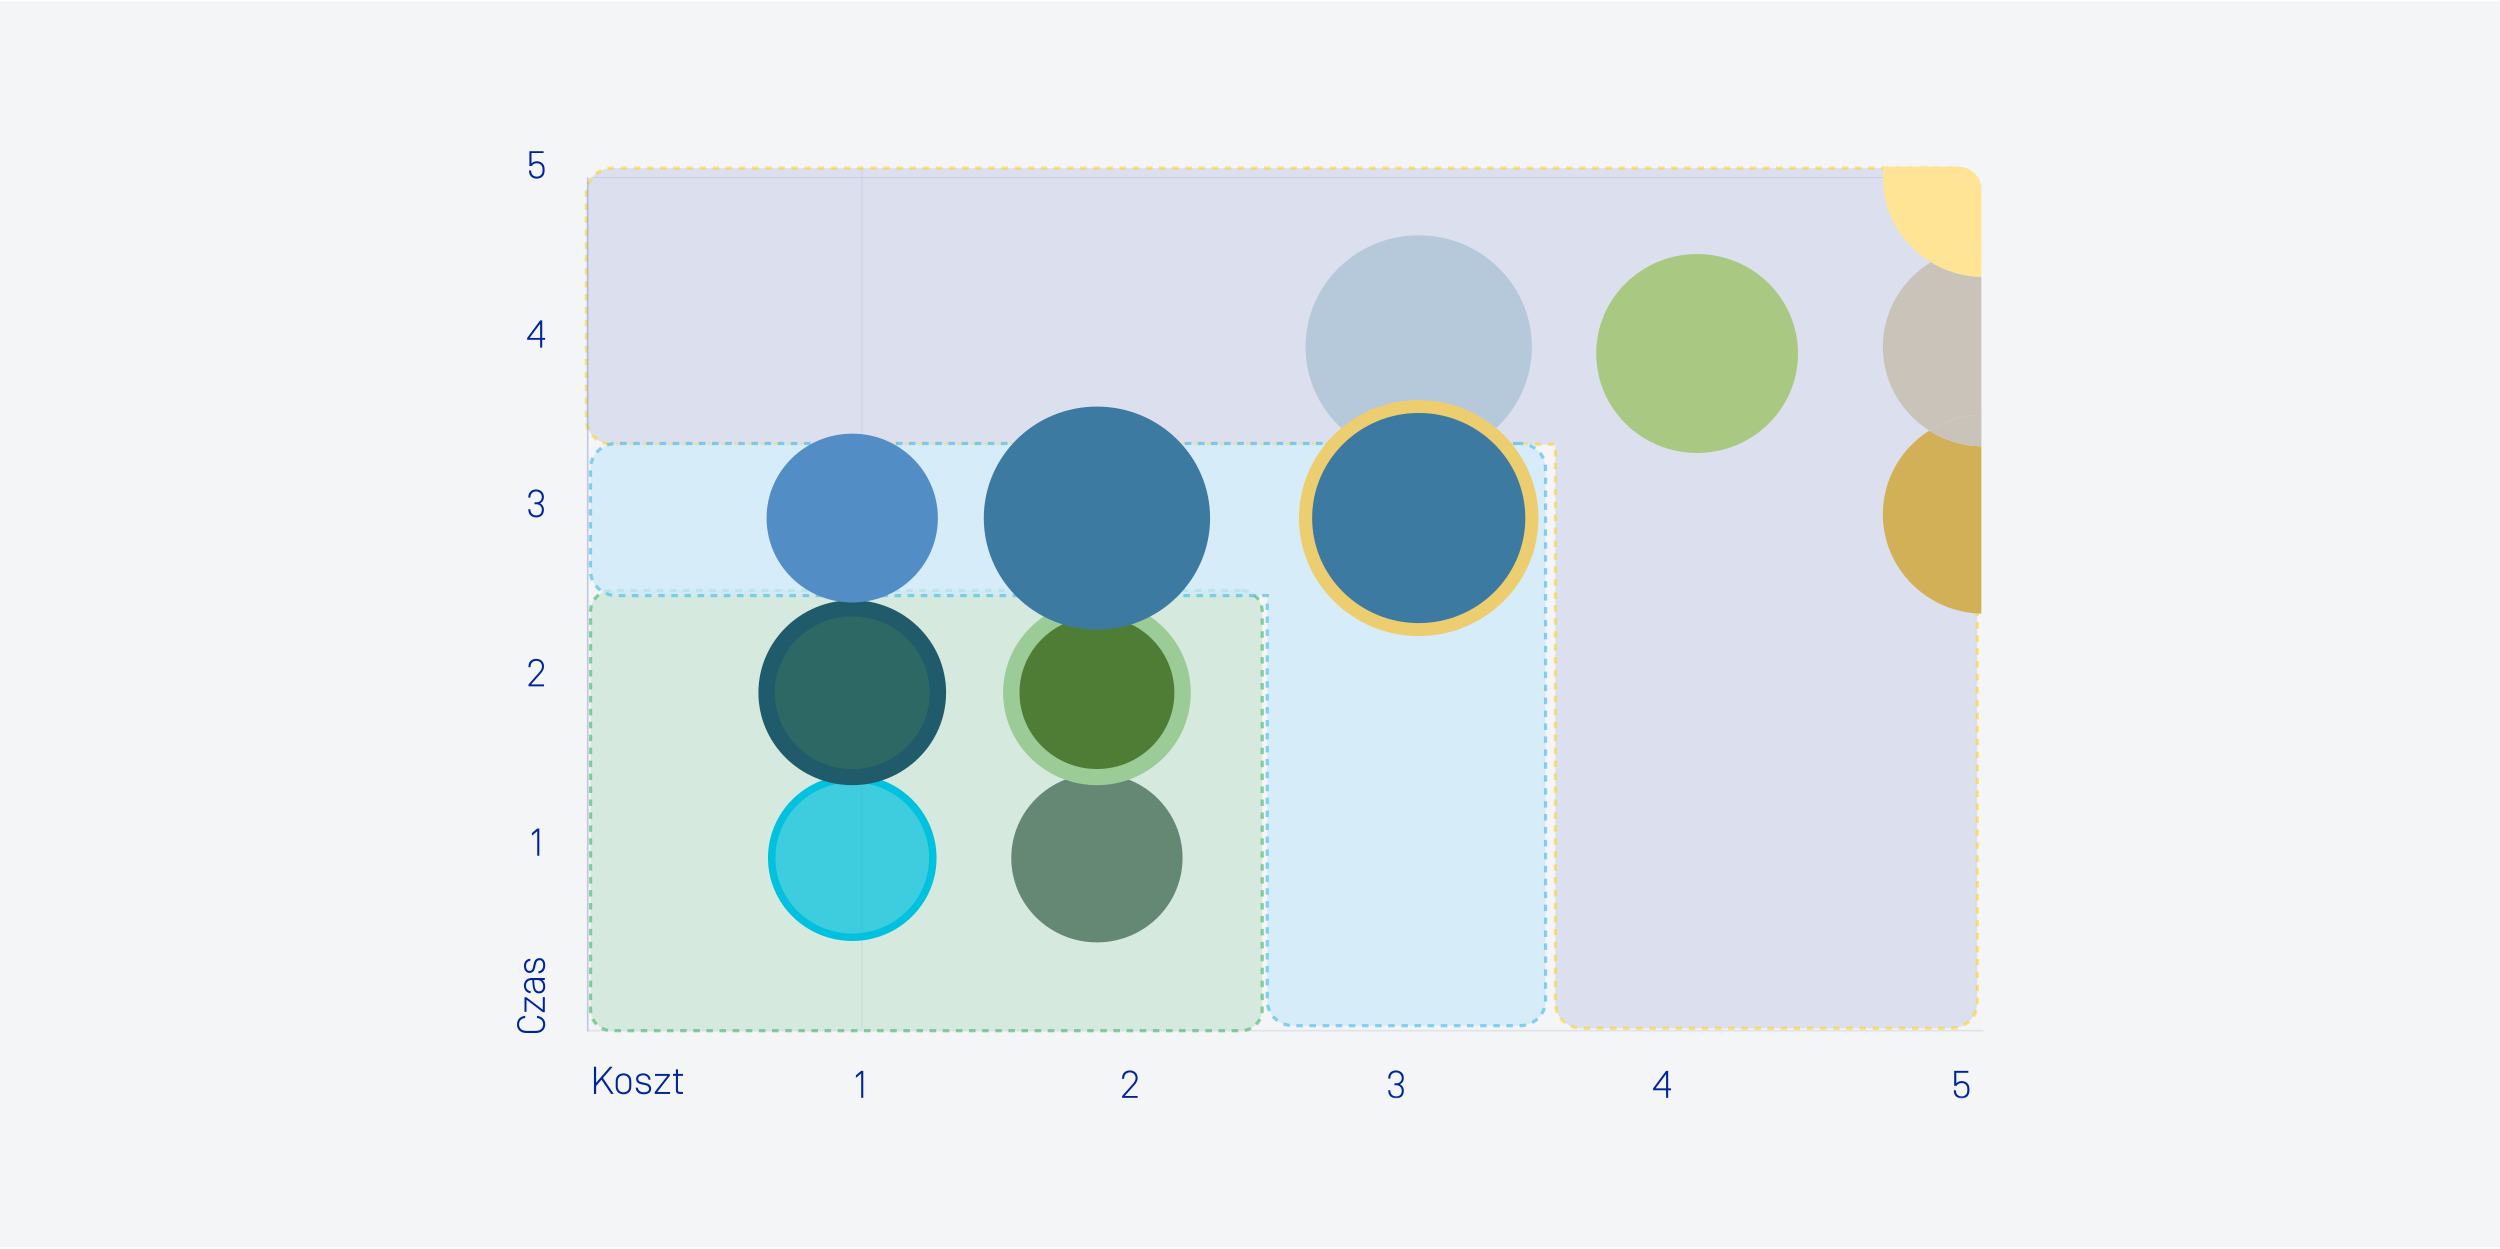 <svg width="1920" height="959" viewBox="0 0 1920 959" fill="none" xmlns="http://www.w3.org/2000/svg">
<g clip-path="url(#clip0_2897_218104)">
<path d="M1977.31 0.91H0V957.818H1977.31V0.91Z" fill="#F4F5F7"/>
<mask id="mask0_2897_218104" style="mask-type:luminance" maskUnits="userSpaceOnUse" x="397" y="116" width="1127" height="728">
<path d="M1523.57 116H397V843.575H1523.57V116Z" fill="white"/>
</mask>
<g mask="url(#mask0_2897_218104)">
<path d="M1500.18 129.098H470.501C459.332 129.098 450.281 137.696 450.281 148.331V322.049C450.281 332.66 459.332 341.282 470.501 341.282H1194.45V770.522C1194.45 781.131 1203.51 789.752 1214.67 789.752H1498.24C1509.41 789.752 1518.46 781.154 1518.46 770.522V146.318C1518.46 136.801 1510.27 129.098 1500.16 129.098H1500.18Z" fill="#00259A" fill-opacity="0.1"/>
<path d="M1493.55 790.953H1488.51V788.465H1493.55V790.953ZM1483.47 790.953H1478.43V788.465H1483.47V790.953ZM1473.38 790.953H1468.34V788.465H1473.38V790.953ZM1463.3 790.953H1458.26V788.465H1463.3V790.953ZM1453.21 790.953H1448.17V788.465H1453.21V790.953ZM1443.13 790.953H1438.09V788.465H1443.13V790.953ZM1433.04 790.953H1428.01V788.465H1433.04V790.953ZM1422.96 790.953H1417.92V788.465H1422.96V790.953ZM1412.88 790.953H1407.84V788.465H1412.88V790.953ZM1402.79 790.953H1397.75V788.465H1402.79V790.953ZM1392.71 790.953H1387.67V788.465H1392.71V790.953ZM1382.62 790.953H1377.58V788.465H1382.62V790.953ZM1372.54 790.953H1367.5V788.465H1372.54V790.953ZM1362.45 790.953H1357.42V788.465H1362.45V790.953ZM1352.37 790.953H1347.33V788.465H1352.37V790.953ZM1342.28 790.953H1337.25V788.465H1342.28V790.953ZM1332.2 790.953H1327.16V788.465H1332.2V790.953ZM1322.12 790.953H1317.08V788.465H1322.12V790.953ZM1312.03 790.953H1306.99V788.465H1312.03V790.953ZM1301.95 790.953H1296.91V788.465H1301.95V790.953ZM1291.86 790.953H1286.82V788.465H1291.86V790.953ZM1281.78 790.953H1276.74V788.465H1281.78V790.953ZM1271.69 790.953H1266.66V788.465H1271.69V790.953ZM1261.61 790.953H1256.57V788.465H1261.61V790.953ZM1251.53 790.953H1246.49V788.465H1251.53V790.953ZM1241.44 790.953H1236.4V788.465H1241.44V790.953ZM1231.36 790.953H1226.32V788.465H1231.36V790.953ZM1221.27 790.953H1216.23V788.465H1221.27V790.953ZM1498.62 790.953L1498.56 788.465C1500.15 788.465 1501.72 788.246 1503.26 787.847L1503.88 790.257C1502.17 790.703 1500.38 790.929 1498.62 790.953ZM1211.02 790.656C1209.25 790.358 1207.53 789.858 1205.9 789.161L1206.9 786.877C1208.34 787.495 1209.88 787.949 1211.42 788.191L1210.99 790.656H1211.02ZM1508.88 788.316L1507.67 786.134C1509.06 785.383 1510.34 784.467 1511.5 783.427L1513.22 785.234C1511.9 786.431 1510.44 787.471 1508.88 788.316ZM1201.31 786.478C1199.9 785.383 1198.61 784.147 1197.53 782.754L1199.52 781.236C1200.48 782.457 1201.61 783.544 1202.85 784.514L1201.31 786.478ZM1516.64 781.189L1514.52 779.844C1515.36 778.529 1516.04 777.113 1516.5 775.643L1518.91 776.394C1518.38 778.083 1517.63 779.695 1516.67 781.189H1516.64ZM1194.83 778.232C1194.13 776.589 1193.67 774.876 1193.41 773.139L1195.91 772.811C1196.11 774.352 1196.54 775.846 1197.15 777.286L1194.83 778.256V778.232ZM1519.8 771.199L1517.28 771.121V766.2H1519.8V771.222V771.199ZM1195.78 767.991H1193.27V763.023H1195.78V767.991ZM1519.82 761.208H1517.3V756.241H1519.82V761.208ZM1195.78 758.056H1193.27V753.08H1195.78V758.056ZM1519.82 751.265H1517.3V746.297H1519.82V751.265ZM1195.78 748.112H1193.27V743.144H1195.78V748.112ZM1519.82 741.329H1517.3V736.361H1519.82V741.329ZM1195.78 738.176H1193.27V733.201H1195.78V738.176ZM1519.82 731.393H1517.3V726.418H1519.82V731.393ZM1195.78 728.233H1193.27V723.265H1195.78V728.233ZM1519.82 721.45H1517.3V716.482H1519.82V721.45ZM1195.78 718.297H1193.27V713.321H1195.78V718.297ZM1519.82 711.514H1517.3V706.539H1519.82V711.514ZM1195.78 708.354H1193.27V703.386H1195.78V708.354ZM1519.82 701.571H1517.3V696.603H1519.82V701.571ZM1195.78 698.418H1193.27V693.442H1195.78V698.418ZM1519.82 691.635H1517.3V686.659H1519.82V691.635ZM1195.78 688.474H1193.27V683.507H1195.78V688.474ZM1519.82 681.692H1517.3V676.724H1519.82V681.692ZM1195.78 678.539H1193.27V673.563H1195.78V678.539ZM1519.82 671.756H1517.3V666.78H1519.82V671.756ZM1195.78 668.595H1193.27V663.627H1195.78V668.595ZM1519.82 661.812H1517.3V656.845H1519.82V661.812ZM1195.78 658.659H1193.27V653.684H1195.78V658.659ZM1519.82 651.877H1517.3V646.901H1519.82V651.877ZM1195.78 648.716H1193.27V643.748H1195.78V648.716ZM1519.82 641.933H1517.3V636.965H1519.82V641.933ZM1195.78 638.78H1193.27V633.805H1195.78V638.78ZM1519.82 631.997H1517.3V627.022H1519.82V631.997ZM1195.78 628.837H1193.27V623.869H1195.78V628.837ZM1519.82 622.054H1517.3V617.086H1519.82V622.054ZM1195.78 618.901H1193.27V613.925H1195.78V618.901ZM1519.82 612.118H1517.3V607.143H1519.82V612.118ZM1195.78 608.958H1193.27V603.99H1195.78V608.958ZM1519.82 602.175H1517.3V597.207H1519.82V602.175ZM1195.78 599.022H1193.27V594.046H1195.78V599.022ZM1519.82 592.239H1517.3V587.263H1519.82V592.239ZM1195.78 589.078H1193.27V584.11H1195.78V589.078ZM1519.82 582.296H1517.3V577.328H1519.82V582.296ZM1195.78 579.143H1193.27V574.175H1195.78V579.143ZM1519.82 572.36H1517.3V567.384H1519.82V572.36ZM1195.78 569.199H1193.27V564.231H1195.78V569.199ZM1519.82 562.416H1517.3V557.448H1519.82V562.416ZM1195.78 559.263H1193.27V554.296H1195.78V559.263ZM1519.82 552.481H1517.3V547.505H1519.82V552.481ZM1195.78 549.32H1193.27V544.352H1195.78V549.32ZM1519.82 542.537H1517.3V537.569H1519.82V542.537ZM1195.78 539.384H1193.27V534.416H1195.78V539.384ZM1519.82 532.601H1517.3V527.626H1519.82V532.601ZM1195.78 529.441H1193.27V524.473H1195.78V529.441ZM1519.82 522.658H1517.3V517.69H1519.82V522.658ZM1195.78 519.505H1193.27V514.537H1195.78V519.505ZM1519.82 512.722H1517.3V507.746H1519.82V512.722ZM1195.78 509.561H1193.27V504.594H1195.78V509.561ZM1519.82 502.779H1517.3V497.811H1519.82V502.779ZM1195.78 499.626H1193.27V494.658H1195.78V499.626ZM1519.82 492.843H1517.3V487.867H1519.82V492.843ZM1195.78 489.682H1193.27V484.714H1195.78V489.682ZM1519.82 482.899H1517.3V477.932H1519.82V482.899ZM1195.78 479.747H1193.27V474.779H1195.78V479.747ZM1519.82 472.964H1517.3V467.988H1519.82V472.964ZM1195.78 469.803H1193.27V464.835H1195.78V469.803ZM1519.82 463.02H1517.3V458.052H1519.82V463.02ZM1195.78 459.867H1193.27V454.896H1195.78V459.867ZM1519.82 453.082H1517.3V448.113H1519.82V453.082ZM1195.78 449.927H1193.27V444.957H1195.78V449.927ZM1519.82 443.143H1517.3V438.173H1519.82V443.143ZM1195.78 439.987H1193.27V435.017H1195.78V439.987ZM1519.82 433.204H1517.3V428.233H1519.82V433.204ZM1195.78 430.048H1193.27V425.078H1195.78V430.048ZM1519.82 423.264H1517.3V418.294H1519.82V423.264ZM1195.78 420.108H1193.27V415.138H1195.78V420.108ZM1519.82 413.324H1517.3V408.354H1519.82V413.324ZM1195.78 410.169H1193.27V405.199H1195.78V410.169ZM1519.82 403.385H1517.3V398.415H1519.82V403.385ZM1195.78 400.229H1193.27V395.26H1195.78V400.229ZM1519.82 393.445H1517.3V388.476H1519.82V393.445ZM1195.78 390.289H1193.27V385.32H1195.78V390.289ZM1519.82 383.506H1517.3V378.536H1519.82V383.506ZM1195.78 380.35H1193.27V375.38H1195.78V380.35ZM1519.82 373.566H1517.3V368.597H1519.82V373.566ZM1195.78 370.41H1193.27V365.441H1195.78V370.41ZM1519.82 363.626H1517.3V358.657H1519.82V363.626ZM1195.78 360.47H1193.27V355.501H1195.78V360.47ZM1519.82 353.687H1517.3V348.717H1519.82V353.687ZM1195.78 350.531H1193.27V345.561H1195.78V350.531ZM1519.82 343.747H1517.3V338.778H1519.82V343.747ZM1193.84 342.505H1188.81V340.02H1193.84V342.505ZM1183.76 342.505H1178.72V340.02H1183.76V342.505ZM1173.68 342.505H1168.64V340.02H1173.68V342.505ZM1163.59 342.505H1158.55V340.02H1163.59V342.505ZM1153.51 342.505H1148.47V340.02H1153.51V342.505ZM1143.42 342.505H1138.38V340.02H1143.42V342.505ZM1133.34 342.505H1128.3V340.02H1133.34V342.505ZM1123.26 342.505H1118.21V340.02H1123.26V342.505ZM1113.17 342.505H1108.13V340.02H1113.17V342.505ZM1103.09 342.505H1098.05V340.02H1103.09V342.505ZM1093 342.505H1087.96V340.02H1093V342.505ZM1082.92 342.505H1077.88V340.02H1082.92V342.505ZM1072.83 342.505H1067.79V340.02H1072.83V342.505ZM1062.75 342.505H1057.71V340.02H1062.75V342.505ZM1052.67 342.505H1047.62V340.02H1052.67V342.505ZM1042.58 342.505H1037.54V340.02H1042.58V342.505ZM1032.5 342.505H1027.45V340.02H1032.5V342.505ZM1022.41 342.505H1017.37V340.02H1022.41V342.505ZM1012.33 342.505H1007.29V340.02H1012.33V342.505ZM1002.24 342.505H997.202V340.02H1002.24V342.505ZM992.16 342.505H987.118V340.02H992.16V342.505ZM982.076 342.505H977.034V340.02H982.076V342.505ZM971.992 342.505H966.949V340.02H971.992V342.505ZM961.907 342.505H956.865V340.02H961.907V342.505ZM951.823 342.505H946.781V340.02H951.823V342.505ZM941.739 342.505H936.696V340.02H941.739V342.505ZM931.654 342.505H926.612V340.02H931.654V342.505ZM921.57 342.505H916.528V340.02H921.57V342.505ZM911.486 342.505H906.443V340.02H911.486V342.505ZM901.401 342.505H896.359V340.02H901.401V342.505ZM891.317 342.505H886.275V340.02H891.317V342.505ZM881.233 342.505H876.19V340.02H881.233V342.505ZM871.148 342.505H866.106V340.02H871.148V342.505ZM861.064 342.505H856.022V340.02H861.064V342.505ZM850.98 342.505H845.937V340.02H850.98V342.505ZM840.895 342.505H835.853V340.02H840.895V342.505ZM830.811 342.505H825.769V340.02H830.811V342.505ZM820.727 342.505H815.685V340.02H820.727V342.505ZM810.643 342.505H805.601V340.02H810.643V342.505ZM800.559 342.505H795.516V340.02H800.559V342.505ZM790.474 342.505H785.432V340.02H790.474V342.505ZM780.39 342.505H775.348V340.02H780.39V342.505ZM770.306 342.505H765.263V340.02H770.306V342.505ZM760.221 342.505H755.179V340.02H760.221V342.505ZM750.137 342.505H745.095V340.02H750.137V342.505ZM740.053 342.505H735.01V340.02H740.053V342.505ZM729.968 342.505H724.926V340.02H729.968V342.505ZM719.884 342.505H714.842V340.02H719.884V342.505ZM709.8 342.505H704.757V340.02H709.8V342.505ZM699.715 342.505H694.673V340.02H699.715V342.505ZM689.631 342.505H684.589V340.02H689.631V342.505ZM679.546 342.505H674.504V340.02H679.546V342.505ZM669.462 342.505H664.42V340.02H669.462V342.505ZM659.378 342.505H654.336V340.02H659.378V342.505ZM649.294 342.505H644.252V340.02H649.294V342.505ZM639.21 342.505H634.168V340.02H639.21V342.505ZM629.126 342.505H624.083V340.02H629.126V342.505ZM619.041 342.505H613.999V340.02H619.041V342.505ZM608.957 342.505H603.915V340.02H608.957V342.505ZM598.873 342.505H593.83V340.02H598.873V342.505ZM588.788 342.505H583.746V340.02H588.788V342.505ZM578.704 342.505H573.662V340.02H578.704V342.505ZM568.62 342.505H563.577V340.02H568.62V342.505ZM558.535 342.505H553.493V340.02H558.535V342.505ZM548.451 342.505H543.409V340.02H548.451V342.505ZM538.366 342.505H533.324V340.02H538.366V342.505ZM528.282 342.505H523.24V340.02H528.282V342.505ZM518.198 342.505H513.156V340.02H518.198V342.505ZM508.113 342.505H503.071V340.02H508.113V342.505ZM498.029 342.505H492.987V340.02H498.029V342.505ZM487.945 342.505H482.903V340.02H487.945V342.505ZM477.86 342.505H472.818V340.02H477.86V342.505ZM467.625 342.306C465.86 342.082 464.121 341.636 462.457 340.99L463.39 338.678C464.852 339.25 466.39 339.648 467.953 339.846L467.625 342.306ZM457.768 338.48C456.305 337.436 454.995 336.243 453.86 334.901L455.802 333.311C456.81 334.504 457.969 335.548 459.256 336.467L457.793 338.48H457.768ZM1519.82 333.808H1517.3V328.838H1519.82V333.808ZM450.961 330.454C450.205 328.838 449.65 327.148 449.372 325.409L451.869 324.987C452.121 326.502 452.6 327.993 453.28 329.41L450.986 330.454H450.961ZM1519.82 323.869H1517.3V318.899H1519.82V323.869ZM451.591 320.24H449.07V315.271H451.591V320.24ZM1519.82 313.929H1517.3V308.959H1519.82V313.929ZM451.591 310.301H449.07V305.331H451.591V310.301ZM1519.82 303.99H1517.3V299.019H1519.82V303.99ZM451.591 300.361H449.07V295.392H451.591V300.361ZM1519.82 294.05H1517.3V289.08H1519.82V294.05ZM451.591 290.421H449.07V285.452H451.591V290.421ZM1519.82 284.11H1517.3V279.14H1519.82V284.11ZM451.591 280.483H449.07V275.512H451.591V280.483ZM1519.82 274.171H1517.3V269.201H1519.82V274.171ZM451.591 270.543H449.07V265.573H451.591V270.543ZM1519.82 264.231H1517.3V259.262H1519.82V264.231ZM451.591 260.603H449.07V255.633H451.591V260.603ZM1519.82 254.292H1517.3V249.322H1519.82V254.292ZM451.591 250.664H449.07V245.694H451.591V250.664ZM1519.82 244.352H1517.3V239.383H1519.82V244.352ZM451.591 240.724H449.07V235.754H451.591V240.724ZM1519.82 234.412H1517.3V229.443H1519.82V234.412ZM451.591 230.785H449.07V225.814H451.591V230.785ZM1519.82 224.473H1517.3V219.503H1519.82V224.473ZM451.591 220.845H449.07V215.876H451.591V220.845ZM1519.82 214.533H1517.3V209.564H1519.82V214.533ZM451.591 210.905H449.07V205.936H451.591V210.905ZM1519.82 204.594H1517.3V199.624H1519.82V204.594ZM451.591 200.966H449.07V195.996H451.591V200.966ZM1519.82 194.655H1517.3V189.684H1519.82V194.655ZM451.591 191.026H449.07V186.057H451.591V191.026ZM1519.82 184.715H1517.3V179.745H1519.82V184.715ZM451.591 181.087H449.07V176.117H451.591V181.087ZM1519.82 174.775H1517.3V169.805H1519.82V174.775ZM451.591 171.147H449.07V166.178H451.591V171.147ZM1519.82 164.836H1517.3V159.866H1519.82V164.836ZM451.591 161.208H449.07V156.238H451.591V161.208ZM1519.82 154.896H1517.3V149.926H1519.82V154.896ZM451.541 151.244H449.02V148.311C449.02 147.591 449.07 146.87 449.145 146.15L451.642 146.423C451.566 147.044 451.541 147.665 451.541 148.311V151.244ZM1517.18 145.031C1517.05 143.516 1516.69 141.999 1516.11 140.583L1518.46 139.664C1519.14 141.329 1519.55 143.068 1519.7 144.832L1517.18 145.031ZM452.776 141.925L450.432 141.006C451.087 139.365 451.97 137.825 453.028 136.384L455.045 137.85C454.113 139.092 453.331 140.459 452.751 141.9L452.776 141.925ZM1513.77 136.633C1512.81 135.439 1511.65 134.371 1510.37 133.477L1511.83 131.439C1513.32 132.482 1514.63 133.7 1515.74 135.067L1513.77 136.608V136.633ZM458.322 134.545L456.734 132.607C458.12 131.514 459.634 130.569 461.273 129.824L462.331 132.085C460.894 132.731 459.558 133.576 458.322 134.545ZM1506.21 131.339C1504.75 130.817 1503.2 130.494 1501.62 130.371L1501.82 127.885C1503.61 128.035 1505.37 128.407 1507.06 128.979L1506.21 131.314V131.339ZM466.819 130.669L466.34 128.233C467.701 127.985 469.112 127.861 470.499 127.861H471.583V130.346H470.499C469.264 130.346 468.004 130.47 466.819 130.693V130.669ZM1500.21 130.321H1495.16V127.836H1500.21V130.321ZM1490.12 130.321H1485.08V127.836H1490.12V130.321ZM1480.04 130.321H1474.99V127.836H1480.04V130.321ZM1469.95 130.321H1464.91V127.836H1469.95V130.321ZM1459.87 130.321H1454.82V127.836H1459.87V130.321ZM1449.79 130.321H1444.74V127.836H1449.79V130.321ZM1439.7 130.321H1434.66V127.836H1439.7V130.321ZM1429.62 130.321H1424.57V127.836H1429.62V130.321ZM1419.53 130.321H1414.49V127.836H1419.53V130.321ZM1409.45 130.321H1404.4V127.836H1409.45V130.321ZM1399.36 130.321H1394.32V127.836H1399.36V130.321ZM1389.28 130.321H1384.23V127.836H1389.28V130.321ZM1379.2 130.321H1374.15V127.836H1379.2V130.321ZM1369.11 130.321H1364.07V127.836H1369.11V130.321ZM1359.03 130.321H1353.98V127.836H1359.03V130.321ZM1348.94 130.321H1343.9V127.836H1348.94V130.321ZM1338.86 130.321H1333.81V127.836H1338.86V130.321ZM1328.77 130.321H1323.73V127.836H1328.77V130.321ZM1318.69 130.321H1313.65V127.836H1318.69V130.321ZM1308.61 130.321H1303.57V127.836H1308.61V130.321ZM1298.52 130.321H1293.48V127.836H1298.52V130.321ZM1288.44 130.321H1283.4V127.836H1288.44V130.321ZM1278.35 130.321H1273.31V127.836H1278.35V130.321ZM1268.27 130.321H1263.23V127.836H1268.27V130.321ZM1258.18 130.321H1253.15V127.836H1258.18V130.321ZM1248.1 130.321H1243.06V127.836H1248.1V130.321ZM1238.01 130.321H1232.98V127.836H1238.01V130.321ZM1227.93 130.321H1222.89V127.836H1227.93V130.321ZM1217.85 130.321H1212.81V127.836H1217.85V130.321ZM1207.76 130.321H1202.72V127.836H1207.76V130.321ZM1197.68 130.321H1192.64V127.836H1197.68V130.321ZM1187.59 130.321H1182.55V127.836H1187.59V130.321ZM1177.51 130.321H1172.47V127.836H1177.51V130.321ZM1167.42 130.321H1162.39V127.836H1167.42V130.321ZM1157.34 130.321H1152.3V127.836H1157.34V130.321ZM1147.26 130.321H1142.22V127.836H1147.26V130.321ZM1137.17 130.321H1132.13V127.836H1137.17V130.321ZM1127.09 130.321H1122.05V127.836H1127.09V130.321ZM1117 130.321H1111.96V127.836H1117V130.321ZM1106.92 130.321H1101.88V127.836H1106.92V130.321ZM1096.83 130.321H1091.79V127.836H1096.83V130.321ZM1086.75 130.321H1081.71V127.836H1086.75V130.321ZM1076.67 130.321H1071.62V127.836H1076.67V130.321ZM1066.58 130.321H1061.54V127.836H1066.58V130.321ZM1056.5 130.321H1051.46V127.836H1056.5V130.321ZM1046.41 130.321H1041.37V127.836H1046.41V130.321ZM1036.33 130.321H1031.29V127.836H1036.33V130.321ZM1026.25 130.321H1021.2V127.836H1026.25V130.321ZM1016.16 130.321H1011.12V127.836H1016.16V130.321ZM1006.08 130.321H1001.03V127.836H1006.08V130.321ZM995.992 130.321H990.95V127.836H995.992V130.321ZM985.908 130.321H980.866V127.836H985.908V130.321ZM975.823 130.321H970.781V127.836H975.823V130.321ZM965.739 130.321H960.697V127.836H965.739V130.321ZM955.655 130.321H950.613V127.836H955.655V130.321ZM945.57 130.321H940.528V127.836H945.57V130.321ZM935.486 130.321H930.444V127.836H935.486V130.321ZM925.402 130.321H920.36V127.836H925.402V130.321ZM915.317 130.321H910.275V127.836H915.317V130.321ZM905.233 130.321H900.191V127.836H905.233V130.321ZM895.149 130.321H890.107V127.836H895.149V130.321ZM885.064 130.321H880.022V127.836H885.064V130.321ZM874.98 130.321H869.938V127.836H874.98V130.321ZM864.897 130.321H859.854V127.836H864.897V130.321ZM854.812 130.321H849.77V127.836H854.812V130.321ZM844.728 130.321H839.686V127.836H844.728V130.321ZM834.643 130.321H829.601V127.836H834.643V130.321ZM824.559 130.321H819.517V127.836H824.559V130.321ZM814.475 130.321H809.433V127.836H814.475V130.321ZM804.39 130.321H799.348V127.836H804.39V130.321ZM794.306 130.321H789.264V127.836H794.306V130.321ZM784.222 130.321H779.18V127.836H784.222V130.321ZM774.137 130.321H769.095V127.836H774.137V130.321ZM764.053 130.321H759.011V127.836H764.053V130.321ZM753.969 130.321H748.927V127.836H753.969V130.321ZM743.884 130.321H738.842V127.836H743.884V130.321ZM733.8 130.321H728.758V127.836H733.8V130.321ZM723.716 130.321H718.674V127.836H723.716V130.321ZM713.631 130.321H708.589V127.836H713.631V130.321ZM703.547 130.321H698.505V127.836H703.547V130.321ZM693.463 130.321H688.421V127.836H693.463V130.321ZM683.379 130.321H678.337V127.836H683.379V130.321ZM673.295 130.321H668.253V127.836H673.295V130.321ZM663.21 130.321H658.168V127.836H663.21V130.321ZM653.126 130.321H648.084V127.836H653.126V130.321ZM643.042 130.321H638V127.836H643.042V130.321ZM632.957 130.321H627.915V127.836H632.957V130.321ZM622.873 130.321H617.831V127.836H622.873V130.321ZM612.789 130.321H607.747V127.836H612.789V130.321ZM602.704 130.321H597.662V127.836H602.704V130.321ZM592.62 130.321H587.578V127.836H592.62V130.321ZM582.536 130.321H577.494V127.836H582.536V130.321ZM572.451 130.321H567.409V127.836H572.451V130.321ZM562.367 130.321H557.325V127.836H562.367V130.321ZM552.283 130.321H547.241V127.836H552.283V130.321ZM542.198 130.321H537.156V127.836H542.198V130.321ZM532.114 130.321H527.072V127.836H532.114V130.321ZM522.03 130.321H516.988V127.836H522.03V130.321ZM511.945 130.321H506.904V127.836H511.945V130.321ZM501.862 130.321H496.82V127.836H501.862V130.321ZM491.777 130.321H486.735V127.836H491.777V130.321ZM481.693 130.321H476.651V127.836H481.693V130.321Z" fill="#FFD004" fill-opacity="0.5"/>
<path d="M452.006 136.273H450.746V792.109H452.006V136.273Z" fill="#8C9ED1" fill-opacity="0.5"/>
<g opacity="0.2">
<path d="M1523.56 790.922H451.375V792.158H1523.56V790.922Z" fill="#243882" fill-opacity="0.5"/>
</g>
<path d="M657.32 825.833L661.38 822.406H662.993V843.279H661.38V824.44L657.32 827.875V825.833Z" fill="#00259A"/>
<path d="M863.355 828.501H861.742V828.102C861.742 823.635 864.918 822.094 867.717 822.094C870.515 822.094 873.717 823.729 873.717 827.93C873.717 829.769 872.936 831.458 871.12 833.5L863.784 841.723H873.743V843.24H861.767V841.723L869.986 832.475C871.549 830.715 872.129 829.221 872.129 827.93C872.129 825.395 870.364 823.635 867.742 823.604C865.196 823.604 863.355 825.348 863.355 828.102V828.501Z" fill="#00259A"/>
<path d="M1066.16 837.521V837.271H1067.77V837.521C1067.77 840.33 1069.61 842.02 1072.31 842.02C1075.01 842.02 1076.54 840.479 1076.54 837.647C1076.54 835.464 1075.08 833.469 1072.41 833.469H1070.92V831.959H1072.46C1075.08 831.959 1076.54 830.191 1076.54 827.883C1076.54 825.567 1074.7 823.604 1072.16 823.604C1069.61 823.604 1067.77 825.348 1067.77 828.102V828.352H1066.16V828.102C1066.16 823.635 1069.33 822.094 1072.13 822.094C1074.93 822.094 1078.13 823.831 1078.13 827.883C1078.13 830.269 1077.02 831.881 1075.21 832.726C1076.92 833.571 1078.13 835.307 1078.13 837.647C1078.13 841.644 1075.66 843.561 1072.31 843.561C1069.33 843.561 1066.18 842.043 1066.18 837.545L1066.16 837.521Z" fill="#00259A"/>
<path d="M457.812 840.142H456.148V819.27H457.812V831.513L468.376 819.27H470.518L463.082 827.891L471.3 840.142H469.309L461.972 829.205L457.838 834.001V840.142H457.812Z" fill="#00259A"/>
<path d="M484.835 834.405C484.835 838.88 481.658 840.421 478.859 840.421C476.061 840.421 472.859 838.88 472.859 834.405V830.352C472.859 825.885 476.036 824.344 478.859 824.344C481.683 824.344 484.835 825.885 484.835 830.352V834.405ZM483.221 830.352C483.221 827.575 481.381 825.854 478.834 825.854C476.288 825.854 474.448 827.598 474.448 830.352V834.405C474.448 837.19 476.288 838.903 478.834 838.903C481.381 838.903 483.221 837.166 483.221 834.405V830.352Z" fill="#00259A"/>
<path d="M498.014 829.163C497.812 827.074 496.098 825.854 493.93 825.854C492.013 825.854 490.123 826.628 490.123 828.537C490.123 829.93 490.905 830.728 492.82 831.127L495.82 831.768C498.745 832.394 500.056 833.732 500.056 836.345C500.056 838.95 497.787 840.421 494.485 840.421C491.181 840.421 488.459 838.95 488.207 835.328H489.845C490.148 837.956 492.417 838.903 494.535 838.903C496.652 838.903 498.467 838.058 498.467 836.321C498.467 834.874 497.686 833.81 495.795 833.434L492.291 832.668C490.123 832.191 488.534 830.978 488.534 828.537C488.534 825.76 491.207 824.344 493.98 824.344C496.753 824.344 499.4 825.932 499.653 829.163H498.014Z" fill="#00259A"/>
<path d="M504.766 838.637H514.623V840.146H502.824V838.637L512.506 826.283H503.052V824.766H514.422V826.283L504.766 838.637Z" fill="#00259A"/>
<path d="M520.67 837.057C520.67 838.152 520.947 838.598 522.308 838.598H524.527V840.116H522.308C519.712 840.116 519.081 839.021 519.081 837.034V826.245H516.863V824.727H519.081V821.254H520.695V824.727H524.527V826.245H520.695V837.034L520.67 837.057Z" fill="#00259A"/>
<path d="M412.404 780.184C416.362 780.512 418.757 783.196 418.757 786.747C418.757 790.526 416.034 793.335 411.597 793.335H404.16C399.723 793.335 397 790.526 397 786.747C397 783.196 399.395 780.512 403.353 780.184V781.826C400.151 782.124 398.639 784.236 398.639 786.747C398.639 789.454 400.429 791.692 404.16 791.692H411.597C415.353 791.692 417.118 789.454 417.118 786.747C417.118 784.236 415.606 782.124 412.404 781.826V780.184Z" fill="#00259A"/>
<path d="M416.88 775.439V765.723H418.418V777.356H416.88L404.35 767.811V777.129H402.812V765.918H404.35L416.88 775.439Z" fill="#00259A"/>
<path d="M408.496 752.674C405.672 752.674 403.932 754.489 403.932 757C403.932 759.214 405.294 760.873 407.538 761.225V762.837C403.756 762.414 402.395 759.559 402.395 757C402.395 754.215 403.958 751.109 408.496 751.109H418.403V752.698H416.487C417.95 753.691 418.706 755.506 418.706 757.822C418.706 761.147 416.588 762.938 414.118 762.938C412.101 762.938 410.361 761.992 409.655 759.606C409.101 757.845 408.924 755.311 408.773 752.698H408.496V752.674ZM410.185 752.674C410.386 756.077 410.613 758.244 411.143 759.41C411.798 760.873 412.756 761.35 413.992 761.35C415.655 761.35 417.168 760.325 417.168 757.446C417.168 754.716 415.353 752.674 412.605 752.674H410.185Z" fill="#00259A"/>
<path d="M407.311 737.878C405.193 738.073 403.958 739.763 403.958 741.899C403.958 743.784 404.739 745.654 406.68 745.654C408.092 745.654 408.899 744.88 409.302 742.994L409.958 740.037C410.588 737.15 411.949 735.859 414.571 735.859C417.193 735.859 418.706 738.097 418.706 741.351C418.706 744.606 417.218 747.289 413.538 747.54V745.928C416.21 745.631 417.168 743.393 417.168 741.304C417.168 739.216 416.311 737.424 414.546 737.424C413.084 737.424 412 738.199 411.622 740.061L410.84 743.518C410.361 745.654 409.126 747.219 406.655 747.219C403.832 747.219 402.395 744.582 402.395 741.852C402.395 739.114 404.008 736.509 407.285 736.258V737.878H407.311Z" fill="#00259A"/>
<path d="M1281.16 822.406V835.847H1283.37V837.318H1281.16V843.279H1279.55V837.318H1269.59V835.847L1279.55 822.406H1281.16ZM1279.55 835.847V824.964L1271.47 835.847H1279.55Z" fill="#00259A"/>
<path d="M1502.4 831.951C1503.36 830.856 1504.98 830.261 1506.52 830.261C1509.34 830.261 1512.52 831.794 1512.52 836.269V837.56C1512.52 842.035 1509.34 843.576 1506.52 843.576C1503.69 843.576 1500.52 842.035 1500.52 837.56V837.318H1502.13V837.56C1502.13 840.345 1503.97 842.059 1506.52 842.059C1509.06 842.059 1510.9 840.322 1510.9 837.56V836.269C1510.9 833.484 1509.06 831.771 1506.52 831.771C1504.83 831.771 1503.39 832.545 1502.68 833.883H1500.81V822.406H1511.7V823.924H1502.43V831.951H1502.4Z" fill="#00259A"/>
<path d="M408.527 639.763L412.586 636.328H414.2V657.201H412.586V638.37L408.527 641.797V639.763Z" fill="#00259A"/>
<path d="M407.469 512.388H405.855V511.989C405.855 507.522 409.032 505.98 411.83 505.98C414.629 505.98 417.805 507.616 417.805 511.817C417.805 513.655 417.024 515.345 415.209 517.387L407.872 525.609H417.831V527.127H405.881V525.609L414.099 516.362C415.662 514.602 416.242 513.108 416.242 511.817C416.242 509.282 414.478 507.522 411.856 507.498C409.309 507.498 407.469 509.235 407.469 511.989V512.388Z" fill="#00259A"/>
<path d="M405.746 391.329V391.08H407.36V391.329C407.36 394.137 409.2 395.827 411.897 395.827C414.595 395.827 416.133 394.287 416.133 391.454C416.133 389.267 414.671 387.279 411.998 387.279H410.511V385.763H412.049C414.671 385.763 416.133 383.999 416.133 381.688C416.133 379.377 414.293 377.414 411.746 377.414C409.2 377.414 407.36 379.153 407.36 381.911V382.16H405.746V381.911C405.746 377.439 408.923 375.898 411.746 375.898C414.57 375.898 417.721 377.638 417.721 381.688C417.721 384.073 416.612 385.689 414.797 386.534C416.511 387.378 417.721 389.118 417.721 391.454C417.721 395.454 415.251 397.367 411.897 397.367C408.923 397.367 405.771 395.852 405.771 391.354L405.746 391.329Z" fill="#00259A"/>
<path d="M416.431 246.082V259.525H418.65V260.991H416.431V266.955H414.818V260.991H404.859V259.525L414.818 246.082H416.431ZM414.818 259.525V248.641L406.75 259.525H414.818Z" fill="#00259A"/>
<path d="M408.135 125.542C409.093 124.448 410.707 123.852 412.244 123.852C415.068 123.852 418.245 125.393 418.245 129.865V131.158C418.245 135.63 415.068 137.171 412.244 137.171C409.421 137.171 406.27 135.63 406.27 131.158V130.909H407.883V131.158C407.883 133.941 409.723 135.655 412.27 135.655C414.816 135.655 416.656 133.916 416.656 131.158V129.865C416.656 127.083 414.816 125.368 412.27 125.368C410.581 125.368 409.144 126.138 408.438 127.48H406.572V116H417.463V117.516H408.186V125.542H408.135Z" fill="#00259A"/>
<path d="M953.078 453.328H469.838C460.83 453.328 453.527 460.53 453.527 469.409V775.444C453.527 784.324 460.83 791.521 469.838 791.521H953.078C962.086 791.521 969.389 784.324 969.389 775.444V469.409C969.389 460.53 962.086 453.328 953.078 453.328Z" fill="#CEE6D9" fill-opacity="0.8"/>
<path d="M950.916 792.81H945.874V790.322H950.916V792.81ZM940.832 792.81H935.791V790.322H940.832V792.81ZM930.748 792.81H925.706V790.322H930.748V792.81ZM920.664 792.81H915.622V790.322H920.664V792.81ZM910.58 792.81H905.538V790.322H910.58V792.81ZM900.495 792.81H895.453V790.322H900.495V792.81ZM890.411 792.81H885.369V790.322H890.411V792.81ZM880.327 792.81H875.285V790.322H880.327V792.81ZM870.242 792.81H865.2V790.322H870.242V792.81ZM860.158 792.81H855.116V790.322H860.158V792.81ZM850.074 792.81H845.031V790.322H850.074V792.81ZM839.989 792.81H834.947V790.322H839.989V792.81ZM829.905 792.81H824.863V790.322H829.905V792.81ZM819.821 792.81H814.778V790.322H819.821V792.81ZM809.736 792.81H804.694V790.322H809.736V792.81ZM799.652 792.81H794.61V790.322H799.652V792.81ZM789.568 792.81H784.525V790.322H789.568V792.81ZM779.483 792.81H774.441V790.322H779.483V792.81ZM769.399 792.81H764.357V790.322H769.399V792.81ZM759.315 792.81H754.273V790.322H759.315V792.81ZM749.231 792.81H744.189V790.322H749.231V792.81ZM739.147 792.81H734.105V790.322H739.147V792.81ZM729.062 792.81H724.02V790.322H729.062V792.81ZM718.978 792.81H713.936V790.322H718.978V792.81ZM708.894 792.81H703.852V790.322H708.894V792.81ZM698.809 792.81H693.767V790.322H698.809V792.81ZM688.725 792.81H683.683V790.322H688.725V792.81ZM678.641 792.81H673.599V790.322H678.641V792.81ZM668.556 792.81H663.514V790.322H668.556V792.81ZM658.472 792.81H653.43V790.322H658.472V792.81ZM648.388 792.81H643.345V790.322H648.388V792.81ZM638.303 792.81H633.261V790.322H638.303V792.81ZM628.219 792.81H623.177V790.322H628.219V792.81ZM618.135 792.81H613.092V790.322H618.135V792.81ZM608.05 792.81H603.008V790.322H608.05V792.81ZM597.966 792.81H592.924V790.322H597.966V792.81ZM587.882 792.81H582.839V790.322H587.882V792.81ZM577.798 792.81H572.756V790.322H577.798V792.81ZM567.714 792.81H562.672V790.322H567.714V792.81ZM557.629 792.81H552.587V790.322H557.629V792.81ZM547.545 792.81H542.503V790.322H547.545V792.81ZM537.461 792.81H532.419V790.322H537.461V792.81ZM527.376 792.81H522.334V790.322H527.376V792.81ZM517.292 792.81H512.25V790.322H517.292V792.81ZM507.208 792.81H502.166V790.322H507.208V792.81ZM497.123 792.81H492.081V790.322H497.123V792.81ZM487.039 792.81H481.997V790.322H487.039V792.81ZM476.955 792.81H471.912V790.322H476.955V792.81ZM956.16 792.536L955.707 790.103C957.245 789.829 958.707 789.328 960.093 788.609L961.278 790.791C959.664 791.636 957.95 792.215 956.16 792.536ZM466.668 792.536C464.878 792.215 463.164 791.613 461.551 790.768L462.736 788.585C464.097 789.305 465.585 789.798 467.097 790.072L466.643 792.512L466.668 792.536ZM965.614 787.615L963.825 785.878C964.908 784.783 965.816 783.516 966.522 782.147L968.766 783.265C967.959 784.853 966.9 786.324 965.614 787.592V787.615ZM457.24 787.568C455.979 786.269 454.921 784.83 454.113 783.218L456.357 782.1C457.064 783.469 457.946 784.705 459.03 785.824L457.215 787.568H457.24ZM970.429 778.196L967.934 777.797C968.06 777.03 968.111 776.255 968.111 775.465V773.024H970.631V775.465C970.631 776.357 970.556 777.28 970.429 778.172V778.196ZM452.475 778.149C452.349 777.28 452.273 776.381 452.273 775.489V773.001H454.794V775.489C454.794 776.256 454.845 777.03 454.971 777.773L452.475 778.149ZM970.656 768.08H968.136V763.112H970.656V768.08ZM454.794 768.033H452.273V763.065H454.794V768.033ZM970.656 758.144H968.136V753.177H970.656V758.144ZM454.794 758.097H452.273V753.122H454.794V758.097ZM970.656 748.201H968.136V743.233H970.656V748.201ZM454.794 748.154H452.273V743.186H454.794V748.154ZM970.656 738.265H968.136V733.297H970.656V738.265ZM454.794 738.218H452.273V733.242H454.794V738.218ZM970.656 728.322H968.136V723.354H970.656V728.322ZM454.794 728.275H452.273V723.307H454.794V728.275ZM970.656 718.386H968.136V713.418H970.656V718.386ZM454.794 718.339H452.273V713.363H454.794V718.339ZM970.656 708.442H968.136V703.475H970.656V708.442ZM454.794 708.395H452.273V703.428H454.794V708.395ZM970.656 698.507H968.136V693.539H970.656V698.507ZM454.794 698.46H452.273V693.484H454.794V698.46ZM970.656 688.563H968.136V683.595H970.656V688.563ZM454.794 688.516H452.273V683.548H454.794V688.516ZM970.656 678.628H968.136V673.66H970.656V678.628ZM454.794 678.581H452.273V673.605H454.794V678.581ZM970.656 668.692H968.136V663.716H970.656V668.692ZM454.794 668.637H452.273V663.669H454.794V668.637ZM970.656 658.748H968.136V653.78H970.656V658.748ZM454.794 658.701H452.273V653.726H454.794V658.701ZM970.656 648.813H968.136V643.837H970.656V648.813ZM454.794 648.758H452.273V643.79H454.794V648.758ZM970.656 638.869H968.136V633.901H970.656V638.869ZM454.794 638.822H452.273V633.846H454.794V638.822ZM970.656 628.933H968.136V623.958H970.656V628.933ZM454.794 628.879H452.273V623.911H454.794V628.879ZM970.656 618.99H968.136V614.022H970.656V618.99ZM454.794 618.943H452.273V613.967H454.794V618.943ZM970.656 609.054H968.136V604.078H970.656V609.054ZM454.794 608.999H452.273V604.032H454.794V608.999ZM970.656 599.111H968.136V594.143H970.656V599.111ZM454.794 599.064H452.273V594.088H454.794V599.064ZM970.656 589.175H968.136V584.199H970.656V589.175ZM454.794 589.12H452.273V584.152H454.794V589.12ZM970.656 579.231H968.136V574.264H970.656V579.231ZM454.794 579.184H452.273V574.209H454.794V579.184ZM970.656 569.296H968.136V564.32H970.656V569.296ZM454.794 569.241H452.273V564.273H454.794V569.241ZM970.656 559.352H968.136V554.384H970.656V559.352ZM454.794 559.305H452.273V554.33H454.794V559.305ZM970.656 549.417H968.136V544.441H970.656V549.417ZM454.794 549.362H452.273V544.394H454.794V549.362ZM970.656 539.473H968.136V534.505H970.656V539.473ZM454.794 539.426H452.273V534.458H454.794V539.426ZM970.656 529.537H968.136V524.562H970.656V529.537ZM454.794 529.483H452.273V524.515H454.794V529.483ZM970.656 519.594H968.136V514.626H970.656V519.594ZM454.794 519.547H452.273V514.579H454.794V519.547ZM970.656 509.658H968.136V504.682H970.656V509.658ZM454.794 509.603H452.273V504.635H454.794V509.603ZM970.656 499.715H968.136V494.747H970.656V499.715ZM454.794 499.668H452.273V494.7H454.794V499.668ZM970.656 489.779H968.136V484.803H970.656V489.779ZM454.794 489.724H452.273V484.756H454.794V489.724ZM970.656 479.835H968.136V474.867H970.656V479.835ZM454.794 479.788H452.273V474.821H454.794V479.788ZM970.656 469.9H968.136V469.477C968.136 468.085 967.934 466.692 967.556 465.346L969.976 464.65C970.429 466.223 970.656 467.834 970.656 469.477V469.9ZM454.794 469.845H452.273V469.477C452.273 467.811 452.5 466.168 452.979 464.603L455.4 465.299C454.996 466.645 454.794 468.061 454.794 469.477V469.845ZM965.589 461.2C964.732 459.933 963.673 458.79 962.438 457.845L964.001 455.908C965.413 457.026 966.648 458.342 967.682 459.833L965.589 461.224V461.2ZM457.391 461.177L455.299 459.783C456.307 458.293 457.542 457 458.98 455.882L460.543 457.82C459.307 458.765 458.248 459.908 457.391 461.177ZM958.429 455.609C956.967 455.063 955.455 454.764 953.892 454.664L954.017 452.18C955.833 452.279 957.623 452.652 959.312 453.273L958.429 455.609ZM464.576 455.609L463.694 453.273C465.383 452.652 467.173 452.279 468.988 452.205L469.114 454.689C467.551 454.764 466.039 455.087 464.576 455.609ZM953.085 454.664H948.043V452.18H953.085V454.664ZM943.001 454.664H937.958V452.18H943.001V454.664ZM932.916 454.664H927.874V452.18H932.916V454.664ZM922.832 454.664H917.79V452.18H922.832V454.664ZM912.748 454.664H907.705V452.18H912.748V454.664ZM902.663 454.664H897.621V452.18H902.663V454.664ZM892.579 454.664H887.537V452.18H892.579V454.664ZM882.495 454.664H877.452V452.18H882.495V454.664ZM872.41 454.664H867.368V452.18H872.41V454.664ZM862.326 454.664H857.284V452.18H862.326V454.664ZM852.242 454.664H847.199V452.18H852.242V454.664ZM842.157 454.664H837.115V452.18H842.157V454.664ZM832.073 454.664H827.031V452.18H832.073V454.664ZM821.989 454.664H816.946V452.18H821.989V454.664ZM811.905 454.664H806.863V452.18H811.905V454.664ZM801.821 454.664H796.778V452.18H801.821V454.664ZM791.736 454.664H786.694V452.18H791.736V454.664ZM781.652 454.664H776.61V452.18H781.652V454.664ZM771.568 454.664H766.525V452.18H771.568V454.664ZM761.483 454.664H756.441V452.18H761.483V454.664ZM751.399 454.664H746.357V452.18H751.399V454.664ZM741.315 454.664H736.272V452.18H741.315V454.664ZM731.23 454.664H726.188V452.18H731.23V454.664ZM721.146 454.664H716.104V452.18H721.146V454.664ZM711.062 454.664H706.019V452.18H711.062V454.664ZM700.977 454.664H695.935V452.18H700.977V454.664ZM690.893 454.664H685.851V452.18H690.893V454.664ZM680.809 454.664H675.766V452.18H680.809V454.664ZM670.724 454.664H665.682V452.18H670.724V454.664ZM660.64 454.664H655.598V452.18H660.64V454.664ZM650.556 454.664H645.513V452.18H650.556V454.664ZM640.472 454.664H635.43V452.18H640.472V454.664ZM630.388 454.664H625.345V452.18H630.388V454.664ZM620.303 454.664H615.261V452.18H620.303V454.664ZM610.219 454.664H605.177V452.18H610.219V454.664ZM600.135 454.664H595.092V452.18H600.135V454.664ZM590.05 454.664H585.008V452.18H590.05V454.664ZM579.966 454.664H574.924V452.18H579.966V454.664ZM569.882 454.664H564.839V452.18H569.882V454.664ZM559.797 454.664H554.755V452.18H559.797V454.664ZM549.713 454.664H544.671V452.18H549.713V454.664ZM539.629 454.664H534.586V452.18H539.629V454.664ZM529.544 454.664H524.502V452.18H529.544V454.664ZM519.46 454.664H514.418V452.18H519.46V454.664ZM509.376 454.664H504.333V452.18H509.376V454.664ZM499.291 454.664H494.249V452.18H499.291V454.664ZM489.207 454.664H484.165V452.18H489.207V454.664ZM479.123 454.664H474.08V452.18H479.123V454.664Z" fill="#28A951" fill-opacity="0.5"/>
<path d="M1167.09 340.645H473.468C462.451 340.645 453.527 349.192 453.527 359.728V438.375C453.527 448.911 462.451 457.459 473.468 457.459H973.271V768.717C973.271 779.255 982.196 787.798 993.213 787.798H1167.09C1178.11 787.798 1187.03 779.255 1187.03 768.717V359.728C1187.03 349.192 1178.11 340.645 1167.09 340.645Z" fill="#CEEAF8" fill-opacity="0.8"/>
<path d="M1167.04 789L1167 786.513H1167.04C1168.61 786.513 1170.17 786.317 1171.68 785.973L1172.29 788.382C1170.57 788.805 1168.81 789 1167.04 789ZM1161.95 789H1156.91V786.513H1161.95V789ZM1151.87 789H1146.83V786.513H1151.87V789ZM1141.78 789H1136.74V786.513H1141.78V789ZM1131.7 789H1126.66V786.513H1131.7V789ZM1121.61 789H1116.57V786.513H1121.61V789ZM1111.53 789H1106.49V786.513H1111.53V789ZM1101.45 789H1096.4V786.513H1101.45V789ZM1091.36 789H1086.32V786.513H1091.36V789ZM1081.28 789H1076.24V786.513H1081.28V789ZM1071.19 789H1066.15V786.513H1071.19V789ZM1061.11 789H1056.07V786.513H1061.11V789ZM1051.02 789H1045.98V786.513H1051.02V789ZM1040.94 789H1035.9V786.513H1040.94V789ZM1030.86 789H1025.81V786.513H1030.86V789ZM1020.77 789H1015.73V786.513H1020.77V789ZM1010.69 789H1005.64V786.513H1010.69V789ZM1000.6 789H995.561V786.513H1000.6V789ZM990.367 788.828C988.602 788.602 986.863 788.156 985.199 787.506L986.132 785.198C987.594 785.769 989.132 786.145 990.695 786.341L990.367 788.805V788.828ZM1177.28 786.466L1176.1 784.283C1177.48 783.532 1178.77 782.64 1179.93 781.6L1181.64 783.407C1180.33 784.604 1178.86 785.621 1177.28 786.466ZM980.51 784.971C979.048 783.931 977.737 782.711 976.602 781.373L978.544 779.785C979.527 780.974 980.687 782.046 981.972 782.961L980.485 784.971H980.51ZM1185.07 779.362L1182.95 778.017C1183.81 776.702 1184.47 775.31 1184.94 773.815L1187.36 774.566C1186.84 776.256 1186.08 777.868 1185.09 779.362H1185.07ZM973.779 776.898C973.022 775.286 972.518 773.596 972.216 771.828L974.711 771.429C974.964 772.947 975.418 774.441 976.073 775.857L973.779 776.898ZM1188.24 769.348L1185.73 769.27V764.349H1188.24V769.372V769.348ZM974.484 766.688H971.964V761.72H974.484V766.688ZM1188.24 759.381H1185.73V754.413H1188.24V759.381ZM974.484 756.745H971.964V751.777H974.484V756.745ZM1188.24 749.438H1185.73V744.47H1188.24V749.438ZM974.484 746.809H971.964V741.841H974.484V746.809ZM1188.24 739.502H1185.73V734.534H1188.24V739.502ZM974.484 736.865H971.964V731.898H974.484V736.865ZM1188.24 729.558H1185.73V724.591H1188.24V729.558ZM974.484 726.93H971.964V721.962H974.484V726.93ZM1188.24 719.623H1185.73V714.655H1188.24V719.623ZM974.484 716.986H971.964V712.018H974.484V716.986ZM1188.24 709.687H1185.73V704.711H1188.24V709.687ZM974.484 707.051H971.964V702.083H974.484V707.051ZM1188.24 699.744H1185.73V694.776H1188.24V699.744ZM974.484 697.107H971.964V692.139H974.484V697.107ZM1188.24 689.808H1185.73V684.832H1188.24V689.808ZM974.484 687.171H971.964V682.203H974.484V687.171ZM1188.24 679.864H1185.73V674.897H1188.24V679.864ZM974.484 677.228H971.964V672.26H974.484V677.228ZM1188.24 669.929H1185.73V664.953H1188.24V669.929ZM974.484 667.292H971.964V662.324H974.484V667.292ZM1188.24 659.985H1185.73V655.017H1188.24V659.985ZM974.484 657.349H971.964V652.381H974.484V657.349ZM1188.24 650.049H1185.73V645.074H1188.24V650.049ZM974.484 647.413H971.964V642.445H974.484V647.413ZM1188.24 640.106H1185.73V635.138H1188.24V640.106ZM974.484 637.469H971.964V632.502H974.484V637.469ZM1188.24 630.17H1185.73V625.195H1188.24V630.17ZM974.484 627.534H971.964V622.566H974.484V627.534ZM1188.24 620.227H1185.73V615.259H1188.24V620.227ZM974.484 617.59H971.964V612.622H974.484V617.59ZM1188.24 610.291H1185.73V605.315H1188.24V610.291ZM974.484 607.655H971.964V602.687H974.484V607.655ZM1188.24 600.348H1185.73V595.38H1188.24V600.348ZM974.484 597.711H971.964V592.743H974.484V597.711ZM1188.24 590.412H1185.73V585.436H1188.24V590.412ZM974.484 587.775H971.964V582.807H974.484V587.775ZM1188.24 580.468H1185.73V575.5H1188.24V580.468ZM974.484 577.832H971.964V572.864H974.484V577.832ZM1188.24 570.533H1185.73V565.557H1188.24V570.533ZM974.484 567.896H971.964V562.928H974.484V567.896ZM1188.24 560.589H1185.73V555.621H1188.24V560.589ZM974.484 557.953H971.964V552.985H974.484V557.953ZM1188.24 550.653H1185.73V545.678H1188.24V550.653ZM974.484 548.017H971.964V543.049H974.484V548.017ZM1188.24 540.71H1185.73V535.742H1188.24V540.71ZM974.484 538.073H971.964V533.106H974.484V538.073ZM1188.24 530.774H1185.73V525.799H1188.24V530.774ZM974.484 528.138H971.964V523.17H974.484V528.138ZM1188.24 520.831H1185.73V515.863H1188.24V520.831ZM974.484 518.194H971.964V513.226H974.484V518.194ZM1188.24 510.895H1185.73V505.919H1188.24V510.895ZM974.484 508.258H971.964V503.291H974.484V508.258ZM1188.24 500.951H1185.73V495.984H1188.24V500.951ZM974.484 498.315H971.964V493.347H974.484V498.315ZM1188.24 491.016H1185.73V486.04H1188.24V491.016ZM974.484 488.379H971.964V483.411H974.484V488.379ZM1188.24 481.072H1185.73V476.104H1188.24V481.072ZM974.484 478.444H971.964V473.468H974.484V478.444ZM1188.24 471.136H1185.73V466.161H1188.24V471.136ZM974.484 468.5H971.964V463.532H974.484V468.5ZM1188.24 461.193H1185.73V456.225H1188.24V461.193ZM973.224 458.66H969.341V456.175H974.484V458.56L973.224 458.66ZM964.3 458.66H959.258V456.175H964.3V458.66ZM954.215 458.66H949.173V456.175H954.215V458.66ZM944.131 458.66H939.089V456.175H944.131V458.66ZM934.047 458.66H929.005V456.175H934.047V458.66ZM923.962 458.66H918.92V456.175H923.962V458.66ZM913.878 458.66H908.836V456.175H913.878V458.66ZM903.794 458.66H898.752V456.175H903.794V458.66ZM893.709 458.66H888.667V456.175H893.709V458.66ZM883.625 458.66H878.583V456.175H883.625V458.66ZM873.541 458.66H868.499V456.175H873.541V458.66ZM863.456 458.66H858.414V456.175H863.456V458.66ZM853.372 458.66H848.33V456.175H853.372V458.66ZM843.288 458.66H838.246V456.175H843.288V458.66ZM833.203 458.66H828.161V456.175H833.203V458.66ZM823.119 458.66H818.077V456.175H823.119V458.66ZM813.035 458.66H807.993V456.175H813.035V458.66ZM802.95 458.66H797.908V456.175H802.95V458.66ZM792.866 458.66H787.824V456.175H792.866V458.66ZM782.783 458.66H777.74V456.175H782.783V458.66ZM772.698 458.66H767.656V456.175H772.698V458.66ZM762.614 458.66H757.572V456.175H762.614V458.66ZM752.529 458.66H747.487V456.175H752.529V458.66ZM742.445 458.66H737.403V456.175H742.445V458.66ZM732.361 458.66H727.319V456.175H732.361V458.66ZM722.276 458.66H717.234V456.175H722.276V458.66ZM712.192 458.66H707.15V456.175H712.192V458.66ZM702.108 458.66H697.066V456.175H702.108V458.66ZM692.023 458.66H686.981V456.175H692.023V458.66ZM681.939 458.66H676.897V456.175H681.939V458.66ZM671.855 458.66H666.813V456.175H671.855V458.66ZM661.77 458.66H656.728V456.175H661.77V458.66ZM651.686 458.66H646.644V456.175H651.686V458.66ZM641.602 458.66H636.56V456.175H641.602V458.66ZM631.517 458.66H626.475V456.175H631.517V458.66ZM621.433 458.66H616.391V456.175H621.433V458.66ZM611.349 458.66H606.307V456.175H611.349V458.66ZM601.265 458.66H596.223V456.175H601.265V458.66ZM591.181 458.66H586.139V456.175H591.181V458.66ZM581.096 458.66H576.054V456.175H581.096V458.66ZM571.012 458.66H565.97V456.175H571.012V458.66ZM560.928 458.66H555.886V456.175H560.928V458.66ZM550.843 458.66H545.801V456.175H550.843V458.66ZM540.759 458.66H535.717V456.175H540.759V458.66ZM530.675 458.66H525.633V456.175H530.675V458.66ZM520.59 458.66H515.548V456.175H520.59V458.66ZM510.506 458.66H505.464V456.175H510.506V458.66ZM500.422 458.66H495.38V456.175H500.422V458.66ZM490.337 458.66H485.295V456.175H490.337V458.66ZM480.253 458.66H475.211V456.175H480.253V458.66ZM469.993 458.387C468.228 458.113 466.488 457.616 464.875 456.921L465.858 454.635C467.295 455.256 468.832 455.678 470.396 455.926L469.993 458.387ZM460.261 454.261C458.849 453.194 457.564 451.926 456.479 450.534L458.471 449.019C459.43 450.236 460.564 451.354 461.799 452.299L460.261 454.261ZM1188.24 451.255H1185.73V446.286H1188.24V451.255ZM453.757 445.987C453.076 444.347 452.597 442.633 452.371 440.893L454.866 440.57C455.068 442.111 455.471 443.601 456.076 445.043L453.757 446.012V445.987ZM1188.24 441.315H1185.73V436.346H1188.24V441.315ZM454.74 435.749H452.219V430.78H454.74V435.749ZM1188.24 431.376H1185.73V426.406H1188.24V431.376ZM454.74 425.81H452.219V420.84H454.74V425.81ZM1188.24 421.436H1185.73V416.467H1188.24V421.436ZM454.74 415.871H452.219V410.9H454.74V415.871ZM1188.24 411.496H1185.73V406.527H1188.24V411.496ZM454.74 405.931H452.219V400.961H454.74V405.931ZM1188.24 401.558H1185.73V396.587H1188.24V401.558ZM454.74 395.991H452.219V391.021H454.74V395.991ZM1188.24 391.618H1185.73V386.648H1188.24V391.618ZM454.74 386.052H452.219V381.082H454.74V386.052ZM1188.24 381.678H1185.73V376.708H1188.24V381.678ZM454.74 376.112H452.219V371.142H454.74V376.112ZM1188.24 371.739H1185.73V366.769H1188.24V371.739ZM454.74 366.173H452.219V361.203H454.74V366.173ZM1188.24 361.799H1185.73V359.687C1185.73 358.793 1185.65 357.898 1185.52 357.028L1188.02 356.655C1188.17 357.65 1188.24 358.668 1188.24 359.687V361.799ZM455.042 356.482L452.572 356.034C452.899 354.295 453.454 352.605 454.261 351.015L456.53 352.108C455.85 353.499 455.345 354.991 455.068 356.506L455.042 356.482ZM1184.22 352.58C1183.58 351.164 1182.75 349.847 1181.74 348.629L1183.71 347.064C1184.84 348.431 1185.77 349.946 1186.51 351.562L1184.22 352.58ZM459.102 348.232L457.186 346.616C458.345 345.275 459.681 344.107 461.169 343.088L462.606 345.125C461.295 346.02 460.135 347.064 459.102 348.232ZM1178.34 345.448C1177.08 344.529 1175.69 343.759 1174.23 343.187L1175.16 340.876C1176.82 341.523 1178.39 342.393 1179.83 343.436L1178.34 345.448ZM466.791 342.989L465.908 340.653C467.572 340.057 469.337 339.634 471.102 339.46L471.354 341.92C469.791 342.094 468.228 342.442 466.766 342.964L466.791 342.989ZM1169.66 341.994C1168.81 341.87 1167.93 341.821 1167.07 341.821H1162.03V339.336H1167.07C1168.05 339.336 1169.04 339.41 1170.02 339.535L1169.69 341.994H1169.66ZM1156.98 341.821H1151.94V339.336H1156.98V341.821ZM1146.9 341.821H1141.86V339.336H1146.9V341.821ZM1136.81 341.821H1131.78V339.336H1136.81V341.821ZM1126.73 341.821H1121.69V339.336H1126.73V341.821ZM1116.65 341.821H1111.61V339.336H1116.65V341.821ZM1106.56 341.821H1101.52V339.336H1106.56V341.821ZM1096.48 341.821H1091.44V339.336H1096.48V341.821ZM1086.4 341.821H1081.35V339.336H1086.4V341.821ZM1076.31 341.821H1071.27V339.336H1076.31V341.821ZM1066.23 341.821H1061.18V339.336H1066.23V341.821ZM1056.14 341.821H1051.1V339.336H1056.14V341.821ZM1046.06 341.821H1041.02V339.336H1046.06V341.821ZM1035.97 341.821H1030.93V339.336H1035.97V341.821ZM1025.89 341.821H1020.85V339.336H1025.89V341.821ZM1015.81 341.821H1010.76V339.336H1015.81V341.821ZM1005.72 341.821H1000.68V339.336H1005.72V341.821ZM995.636 341.821H990.594V339.336H995.636V341.821ZM985.552 341.821H980.51V339.336H985.552V341.821ZM975.468 341.821H970.426V339.336H975.468V341.821ZM965.383 341.821H960.341V339.336H965.383V341.821ZM955.299 341.821H950.257V339.336H955.299V341.821ZM945.215 341.821H940.173V339.336H945.215V341.821ZM935.13 341.821H930.088V339.336H935.13V341.821ZM925.046 341.821H920.004V339.336H925.046V341.821ZM914.962 341.821H909.92V339.336H914.962V341.821ZM904.878 341.821H899.836V339.336H904.878V341.821ZM894.794 341.821H889.752V339.336H894.794V341.821ZM884.709 341.821H879.667V339.336H884.709V341.821ZM874.625 341.821H869.583V339.336H874.625V341.821ZM864.541 341.821H859.499V339.336H864.541V341.821ZM854.456 341.821H849.414V339.336H854.456V341.821ZM844.372 341.821H839.33V339.336H844.372V341.821ZM834.288 341.821H829.246V339.336H834.288V341.821ZM824.203 341.821H819.161V339.336H824.203V341.821ZM814.119 341.821H809.077V339.336H814.119V341.821ZM804.035 341.821H798.993V339.336H804.035V341.821ZM793.95 341.821H788.908V339.336H793.95V341.821ZM783.866 341.821H778.824V339.336H783.866V341.821ZM773.782 341.821H768.74V339.336H773.782V341.821ZM763.697 341.821H758.655V339.336H763.697V341.821ZM753.613 341.821H748.571V339.336H753.613V341.821ZM743.529 341.821H738.487V339.336H743.529V341.821ZM733.445 341.821H728.403V339.336H733.445V341.821ZM723.361 341.821H718.319V339.336H723.361V341.821ZM713.276 341.821H708.234V339.336H713.276V341.821ZM703.192 341.821H698.15V339.336H703.192V341.821ZM693.108 341.821H688.066V339.336H693.108V341.821ZM683.023 341.821H677.981V339.336H683.023V341.821ZM672.939 341.821H667.897V339.336H672.939V341.821ZM662.855 341.821H657.813V339.336H662.855V341.821ZM652.77 341.821H647.728V339.336H652.77V341.821ZM642.686 341.821H637.644V339.336H642.686V341.821ZM632.602 341.821H627.56V339.336H632.602V341.821ZM622.517 341.821H617.475V339.336H622.517V341.821ZM612.433 341.821H607.391V339.336H612.433V341.821ZM602.349 341.821H597.307V339.336H602.349V341.821ZM592.264 341.821H587.222V339.336H592.264V341.821ZM582.18 341.821H577.138V339.336H582.18V341.821ZM572.096 341.821H567.053V339.336H572.096V341.821ZM562.011 341.821H556.97V339.336H562.011V341.821ZM551.928 341.821H546.886V339.336H551.928V341.821ZM541.843 341.821H536.801V339.336H541.843V341.821ZM531.759 341.821H526.717V339.336H531.759V341.821ZM521.675 341.821H516.633V339.336H521.675V341.821ZM511.59 341.821H506.548V339.336H511.59V341.821ZM501.506 341.821H496.464V339.336H501.506V341.821ZM491.422 341.821H486.38V339.336H491.422V341.821ZM481.337 341.821H476.295V339.336H481.337V341.821Z" fill="#27ADE4" fill-opacity="0.5"/>
<g opacity="0.1">
<path d="M1517.21 528.348H453.574V528.974H1517.21V528.348Z" fill="#00259A" fill-opacity="0.1"/>
</g>
<g opacity="0.1">
<path d="M1517.21 397.543H453.574V398.175H1517.21V397.543Z" fill="#00259A" fill-opacity="0.1"/>
</g>
<g opacity="0.1">
<path d="M1517.21 135.953H453.574V136.586H1517.21V135.953Z" fill="#00259A"/>
</g>
<g opacity="0.1">
<path d="M1517.49 129.098H1516.86V789.603H1517.49V129.098Z" fill="#00259A" fill-opacity="0.1"/>
</g>
<g opacity="0.1">
<path d="M1303.7 129.098H1303.07V789.603H1303.7V129.098Z" fill="#00259A" fill-opacity="0.1"/>
</g>
<g opacity="0.1">
<path d="M876.045 129.098H875.414V789.603H876.045V129.098Z" fill="#00259A" fill-opacity="0.1"/>
</g>
<g opacity="0.1">
<path d="M662.248 129.098H661.617V789.603H662.248V129.098Z" fill="#00259A"/>
</g>
<path d="M716.402 658.886C716.402 692.479 688.759 719.806 654.539 719.806C620.32 719.806 592.676 692.479 592.676 658.886C592.676 625.3 620.32 597.973 654.539 597.973C688.759 597.973 716.402 625.3 716.402 658.886Z" fill="#00C1DE" fill-opacity="0.71" stroke="#00C1DE" stroke-width="5.731"/>
<path d="M842.435 723.755C878.762 723.755 908.21 694.73 908.21 658.922C908.21 623.122 878.762 594.098 842.435 594.098C806.109 594.098 776.66 623.122 776.66 658.922C776.66 694.73 806.109 723.755 842.435 723.755Z" fill="#648874"/>
<path d="M1303.39 347.877C1346.19 347.877 1380.89 313.677 1380.89 271.491C1380.89 229.305 1346.19 195.105 1303.39 195.105C1260.59 195.105 1225.89 229.305 1225.89 271.491C1225.89 313.677 1260.59 347.877 1303.39 347.877Z" fill="#A9C882"/>
<path d="M1481.62 330.688C1460.22 344.28 1446.03 367.96 1446.03 394.946C1446.03 436.518 1479.73 470.315 1521.69 471.285V342.789C1506.94 342.441 1493.22 338.067 1481.62 330.688Z" fill="#D1B057"/>
<path d="M1446.03 266.419C1446.03 293.38 1460.22 317.086 1481.62 330.678C1493.22 323.324 1506.94 318.925 1521.69 318.577V212.621C1507.49 212.299 1494.26 208.224 1482.94 201.34C1460.8 214.784 1446.03 238.887 1446.03 266.419Z" fill="#C9C3BA"/>
<path d="M1521.72 342.764V318.586C1506.97 318.934 1493.25 323.307 1481.66 330.687C1493.25 338.043 1506.97 342.441 1521.72 342.789V342.764Z" fill="#C9C3BA"/>
<path d="M1482.94 201.369C1494.26 194.486 1507.49 190.41 1521.69 190.088V145.111C1521.69 135.594 1513.49 127.891 1503.38 127.891H1446.5C1446.21 130.649 1446.03 133.457 1446.03 136.29C1446.03 163.798 1460.8 187.901 1482.94 201.369Z" fill="#FFE495"/>
<path d="M1482.96 201.389C1494.29 208.272 1507.51 212.347 1521.71 212.67V190.133C1507.51 190.455 1494.29 194.531 1482.96 201.414V201.389Z" fill="#FFE495"/>
<path d="M654.521 596.825C690.847 596.825 720.296 567.8 720.296 531.992C720.296 496.193 690.847 467.16 654.521 467.16C618.195 467.16 588.746 496.193 588.746 531.992C588.746 567.8 618.195 596.825 654.521 596.825Z" fill="#2D6864"/>
<path d="M654.535 603.014C614.803 603.014 582.457 571.157 582.457 531.97C582.457 492.783 614.778 460.926 654.535 460.926C694.292 460.926 726.612 492.783 726.612 531.97C726.612 571.157 694.292 603.014 654.535 603.014ZM654.535 473.381C621.736 473.381 595.063 499.667 595.063 531.993C595.063 564.327 621.736 590.614 654.535 590.614C687.334 590.614 714.007 564.327 714.007 531.993C714.007 499.667 687.334 473.381 654.535 473.381Z" fill="#205B6B"/>
<path d="M654.521 462.708C690.847 462.708 720.296 433.682 720.296 397.878C720.296 362.072 690.847 333.047 654.521 333.047C618.195 333.047 588.746 362.072 588.746 397.878C588.746 433.682 618.195 462.708 654.521 462.708Z" fill="#528DC5"/>
<path d="M842.435 596.825C878.762 596.825 908.21 567.8 908.21 531.992C908.21 496.193 878.762 467.16 842.435 467.16C806.109 467.16 776.66 496.193 776.66 531.992C776.66 567.8 806.109 596.825 842.435 596.825Z" fill="#4F7D35"/>
<path d="M842.449 603.014C802.716 603.014 770.371 571.157 770.371 531.97C770.371 492.783 802.691 460.926 842.449 460.926C882.206 460.926 914.526 492.783 914.526 531.97C914.526 571.157 882.206 603.014 842.449 603.014ZM842.449 473.381C809.649 473.381 782.976 499.667 782.976 531.993C782.976 564.327 809.649 590.614 842.449 590.614C875.247 590.614 901.921 564.327 901.921 531.993C901.921 499.667 875.247 473.381 842.449 473.381Z" fill="#9BCC97"/>
<path d="M842.448 483.561C890.442 483.561 929.35 445.209 929.35 397.904C929.35 350.599 890.442 312.25 842.448 312.25C794.454 312.25 755.547 350.599 755.547 397.904C755.547 445.209 794.454 483.561 842.448 483.561Z" fill="#3C7AA2"/>
<path d="M1089.57 352.007C1137.56 352.007 1176.47 313.658 1176.47 266.354C1176.47 219.048 1137.56 180.699 1089.57 180.699C1041.57 180.699 1002.66 219.048 1002.66 266.354C1002.66 313.658 1041.57 352.007 1089.57 352.007Z" fill="#B5C9DB"/>
<path d="M1089.57 483.561C1137.56 483.561 1176.47 445.209 1176.47 397.904C1176.47 350.599 1137.56 312.25 1089.57 312.25C1041.57 312.25 1002.66 350.599 1002.66 397.904C1002.66 445.209 1041.57 483.561 1089.57 483.561Z" fill="#3C7AA2"/>
<path d="M1089.58 488.488C1038.88 488.488 997.637 447.835 997.637 397.864C997.637 347.893 1038.88 307.215 1089.58 307.215C1140.28 307.215 1181.52 347.867 1181.52 397.864C1181.52 447.859 1140.28 488.488 1089.58 488.488ZM1089.58 317.154C1044.43 317.154 1007.72 353.359 1007.72 397.864C1007.72 442.368 1044.45 478.545 1089.58 478.545C1134.71 478.545 1171.44 442.343 1171.44 397.864C1171.44 353.384 1134.71 317.154 1089.58 317.154Z" fill="#ECCD6F"/>
</g>
</g>
<defs>
<clipPath id="clip0_2897_218104">
<rect width="1920" height="957.134" fill="white" transform="translate(0 0.91)"/>
</clipPath>
</defs>
</svg>

